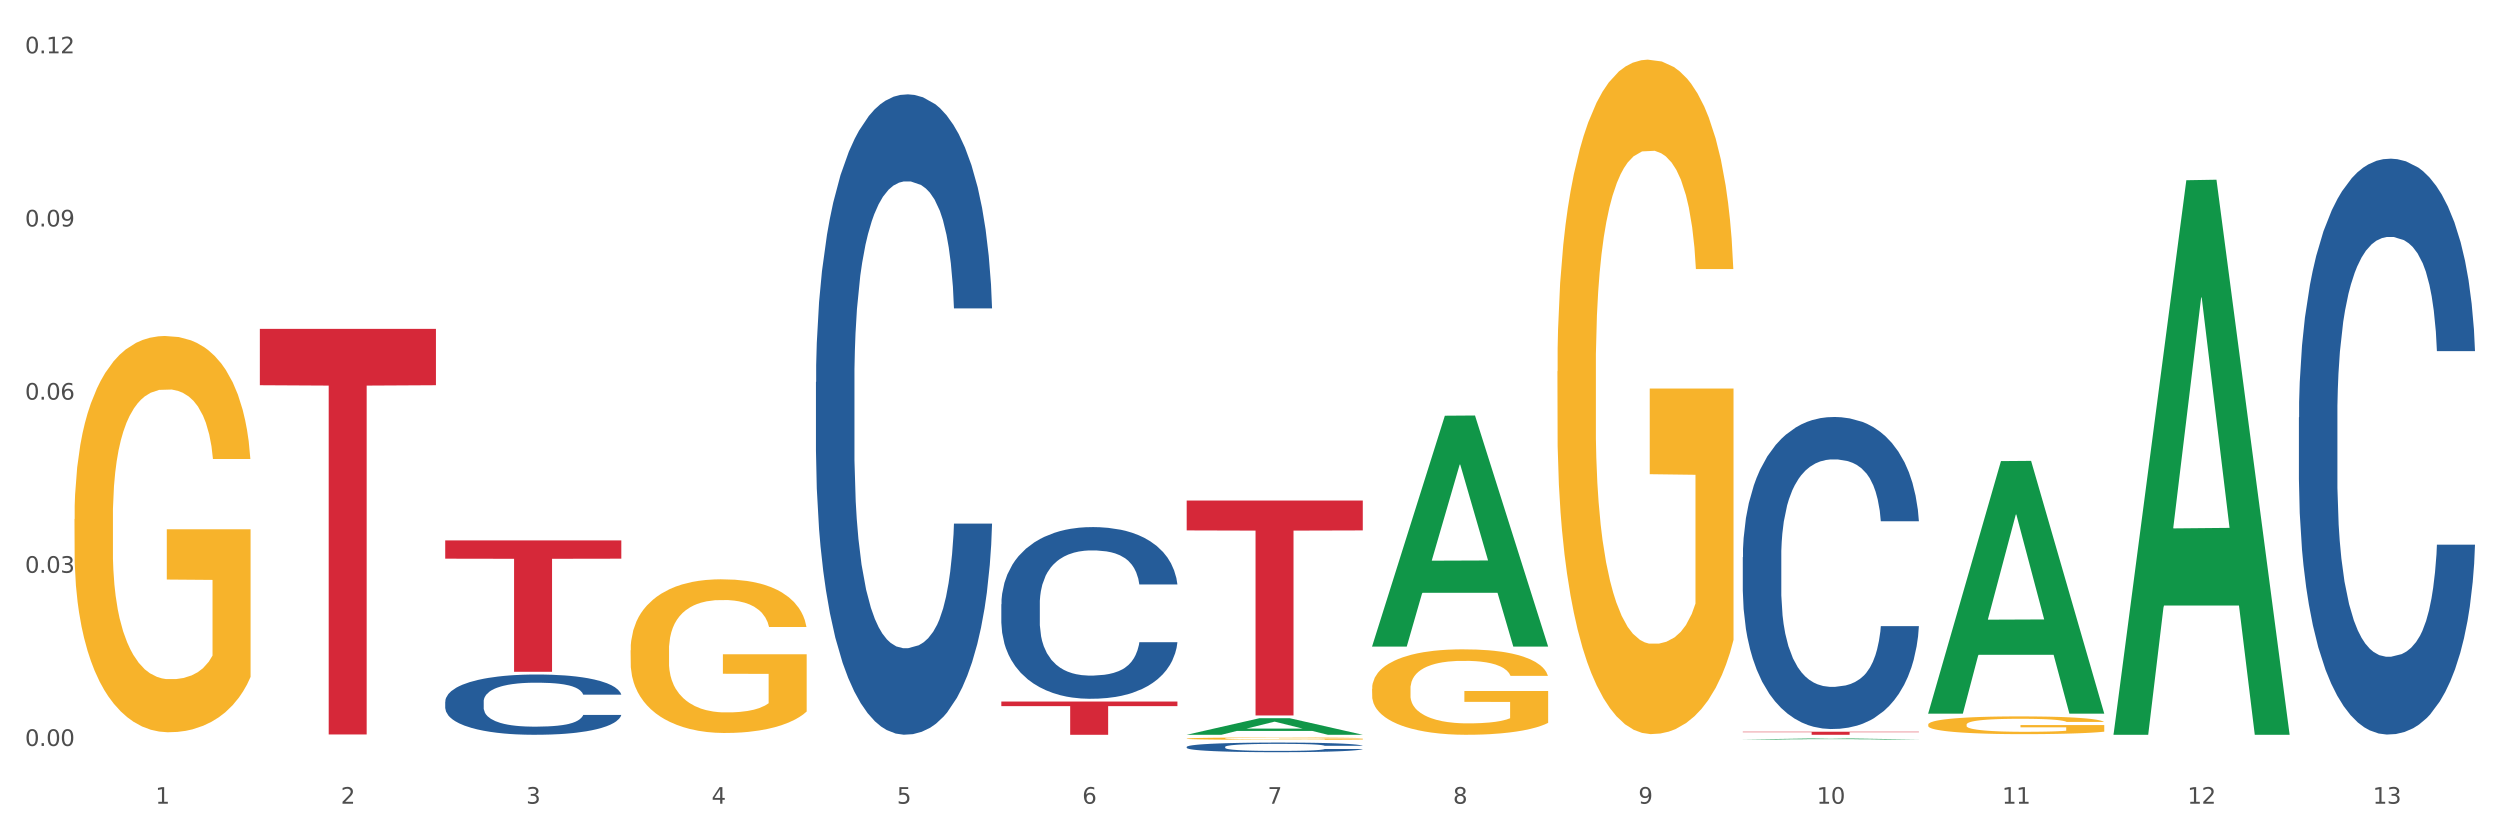<?xml version="1.0" encoding="utf-8" standalone="no"?>
<!DOCTYPE svg PUBLIC "-//W3C//DTD SVG 1.1//EN"
  "http://www.w3.org/Graphics/SVG/1.1/DTD/svg11.dtd">
<svg xmlns:xlink="http://www.w3.org/1999/xlink" width="1080pt" height="360pt" viewBox="0 0 1080 360" xmlns="http://www.w3.org/2000/svg" version="1.1">
 <rect x="0" y="0" width="1080" height="360" fill="#333333" stroke="none"/>
 <defs>
  <style type="text/css">*{stroke-linejoin: round; stroke-linecap: butt}</style>
 </defs>
 <g id="figure_1">
  <g id="patch_1">
   <path d="M 0 360 
L 1080 360 
L 1080 0 
L 0 0 
z
" style="fill: #ffffff; stroke: #ffffff; stroke-linejoin: miter"/>
  </g>
  <g id="axes_1">
   <g id="matplotlib.axis_1">
    <g id="xtick_1">
     <g id="text_1">
      <!-- 1 -->
      <g style="fill: #4d4d4d" transform="translate(67.159 347.204) scale(0.096 -0.096)">
       <defs>
        <path id="DejaVuSans-31" d="M 794 531 
L 1825 531 
L 1825 4091 
L 703 3866 
L 703 4441 
L 1819 4666 
L 2450 4666 
L 2450 531 
L 3481 531 
L 3481 0 
L 794 0 
L 794 531 
z
" transform="scale(0.016)"/>
       </defs>
       <use xlink:href="#DejaVuSans-31"/>
      </g>
     </g>
    </g>
    <g id="xtick_2">
     <g id="text_2">
      <!-- 2 -->
      <g style="fill: #4d4d4d" transform="translate(147.238 347.204) scale(0.096 -0.096)">
       <defs>
        <path id="DejaVuSans-32" d="M 1228 531 
L 3431 531 
L 3431 0 
L 469 0 
L 469 531 
Q 828 903 1448 1529 
Q 2069 2156 2228 2338 
Q 2531 2678 2651 2914 
Q 2772 3150 2772 3378 
Q 2772 3750 2511 3984 
Q 2250 4219 1831 4219 
Q 1534 4219 1204 4116 
Q 875 4013 500 3803 
L 500 4441 
Q 881 4594 1212 4672 
Q 1544 4750 1819 4750 
Q 2544 4750 2975 4387 
Q 3406 4025 3406 3419 
Q 3406 3131 3298 2873 
Q 3191 2616 2906 2266 
Q 2828 2175 2409 1742 
Q 1991 1309 1228 531 
z
" transform="scale(0.016)"/>
       </defs>
       <use xlink:href="#DejaVuSans-32"/>
      </g>
     </g>
    </g>
    <g id="xtick_3">
     <g id="text_3">
      <!-- 3 -->
      <g style="fill: #4d4d4d" transform="translate(227.317 347.204) scale(0.096 -0.096)">
       <defs>
        <path id="DejaVuSans-33" d="M 2597 2516 
Q 3050 2419 3304 2112 
Q 3559 1806 3559 1356 
Q 3559 666 3084 287 
Q 2609 -91 1734 -91 
Q 1441 -91 1130 -33 
Q 819 25 488 141 
L 488 750 
Q 750 597 1062 519 
Q 1375 441 1716 441 
Q 2309 441 2620 675 
Q 2931 909 2931 1356 
Q 2931 1769 2642 2001 
Q 2353 2234 1838 2234 
L 1294 2234 
L 1294 2753 
L 1863 2753 
Q 2328 2753 2575 2939 
Q 2822 3125 2822 3475 
Q 2822 3834 2567 4026 
Q 2313 4219 1838 4219 
Q 1578 4219 1281 4162 
Q 984 4106 628 3988 
L 628 4550 
Q 988 4650 1302 4700 
Q 1616 4750 1894 4750 
Q 2613 4750 3031 4423 
Q 3450 4097 3450 3541 
Q 3450 3153 3228 2886 
Q 3006 2619 2597 2516 
z
" transform="scale(0.016)"/>
       </defs>
       <use xlink:href="#DejaVuSans-33"/>
      </g>
     </g>
    </g>
    <g id="xtick_4">
     <g id="text_4">
      <!-- 4 -->
      <g style="fill: #4d4d4d" transform="translate(307.396 347.204) scale(0.096 -0.096)">
       <defs>
        <path id="DejaVuSans-34" d="M 2419 4116 
L 825 1625 
L 2419 1625 
L 2419 4116 
z
M 2253 4666 
L 3047 4666 
L 3047 1625 
L 3713 1625 
L 3713 1100 
L 3047 1100 
L 3047 0 
L 2419 0 
L 2419 1100 
L 313 1100 
L 313 1709 
L 2253 4666 
z
" transform="scale(0.016)"/>
       </defs>
       <use xlink:href="#DejaVuSans-34"/>
      </g>
     </g>
    </g>
    <g id="xtick_5">
     <g id="text_5">
      <!-- 5 -->
      <g style="fill: #4d4d4d" transform="translate(387.475 347.204) scale(0.096 -0.096)">
       <defs>
        <path id="DejaVuSans-35" d="M 691 4666 
L 3169 4666 
L 3169 4134 
L 1269 4134 
L 1269 2991 
Q 1406 3038 1543 3061 
Q 1681 3084 1819 3084 
Q 2600 3084 3056 2656 
Q 3513 2228 3513 1497 
Q 3513 744 3044 326 
Q 2575 -91 1722 -91 
Q 1428 -91 1123 -41 
Q 819 9 494 109 
L 494 744 
Q 775 591 1075 516 
Q 1375 441 1709 441 
Q 2250 441 2565 725 
Q 2881 1009 2881 1497 
Q 2881 1984 2565 2268 
Q 2250 2553 1709 2553 
Q 1456 2553 1204 2497 
Q 953 2441 691 2322 
L 691 4666 
z
" transform="scale(0.016)"/>
       </defs>
       <use xlink:href="#DejaVuSans-35"/>
      </g>
     </g>
    </g>
    <g id="xtick_6">
     <g id="text_6">
      <!-- 6 -->
      <g style="fill: #4d4d4d" transform="translate(467.554 347.204) scale(0.096 -0.096)">
       <defs>
        <path id="DejaVuSans-36" d="M 2113 2584 
Q 1688 2584 1439 2293 
Q 1191 2003 1191 1497 
Q 1191 994 1439 701 
Q 1688 409 2113 409 
Q 2538 409 2786 701 
Q 3034 994 3034 1497 
Q 3034 2003 2786 2293 
Q 2538 2584 2113 2584 
z
M 3366 4563 
L 3366 3988 
Q 3128 4100 2886 4159 
Q 2644 4219 2406 4219 
Q 1781 4219 1451 3797 
Q 1122 3375 1075 2522 
Q 1259 2794 1537 2939 
Q 1816 3084 2150 3084 
Q 2853 3084 3261 2657 
Q 3669 2231 3669 1497 
Q 3669 778 3244 343 
Q 2819 -91 2113 -91 
Q 1303 -91 875 529 
Q 447 1150 447 2328 
Q 447 3434 972 4092 
Q 1497 4750 2381 4750 
Q 2619 4750 2861 4703 
Q 3103 4656 3366 4563 
z
" transform="scale(0.016)"/>
       </defs>
       <use xlink:href="#DejaVuSans-36"/>
      </g>
     </g>
    </g>
    <g id="xtick_7">
     <g id="text_7">
      <!-- 7 -->
      <g style="fill: #4d4d4d" transform="translate(547.634 347.204) scale(0.096 -0.096)">
       <defs>
        <path id="DejaVuSans-37" d="M 525 4666 
L 3525 4666 
L 3525 4397 
L 1831 0 
L 1172 0 
L 2766 4134 
L 525 4134 
L 525 4666 
z
" transform="scale(0.016)"/>
       </defs>
       <use xlink:href="#DejaVuSans-37"/>
      </g>
     </g>
    </g>
    <g id="xtick_8">
     <g id="text_8">
      <!-- 8 -->
      <g style="fill: #4d4d4d" transform="translate(627.713 347.204) scale(0.096 -0.096)">
       <defs>
        <path id="DejaVuSans-38" d="M 2034 2216 
Q 1584 2216 1326 1975 
Q 1069 1734 1069 1313 
Q 1069 891 1326 650 
Q 1584 409 2034 409 
Q 2484 409 2743 651 
Q 3003 894 3003 1313 
Q 3003 1734 2745 1975 
Q 2488 2216 2034 2216 
z
M 1403 2484 
Q 997 2584 770 2862 
Q 544 3141 544 3541 
Q 544 4100 942 4425 
Q 1341 4750 2034 4750 
Q 2731 4750 3128 4425 
Q 3525 4100 3525 3541 
Q 3525 3141 3298 2862 
Q 3072 2584 2669 2484 
Q 3125 2378 3379 2068 
Q 3634 1759 3634 1313 
Q 3634 634 3220 271 
Q 2806 -91 2034 -91 
Q 1263 -91 848 271 
Q 434 634 434 1313 
Q 434 1759 690 2068 
Q 947 2378 1403 2484 
z
M 1172 3481 
Q 1172 3119 1398 2916 
Q 1625 2713 2034 2713 
Q 2441 2713 2670 2916 
Q 2900 3119 2900 3481 
Q 2900 3844 2670 4047 
Q 2441 4250 2034 4250 
Q 1625 4250 1398 4047 
Q 1172 3844 1172 3481 
z
" transform="scale(0.016)"/>
       </defs>
       <use xlink:href="#DejaVuSans-38"/>
      </g>
     </g>
    </g>
    <g id="xtick_9">
     <g id="text_9">
      <!-- 9 -->
      <g style="fill: #4d4d4d" transform="translate(707.792 347.204) scale(0.096 -0.096)">
       <defs>
        <path id="DejaVuSans-39" d="M 703 97 
L 703 672 
Q 941 559 1184 500 
Q 1428 441 1663 441 
Q 2288 441 2617 861 
Q 2947 1281 2994 2138 
Q 2813 1869 2534 1725 
Q 2256 1581 1919 1581 
Q 1219 1581 811 2004 
Q 403 2428 403 3163 
Q 403 3881 828 4315 
Q 1253 4750 1959 4750 
Q 2769 4750 3195 4129 
Q 3622 3509 3622 2328 
Q 3622 1225 3098 567 
Q 2575 -91 1691 -91 
Q 1453 -91 1209 -44 
Q 966 3 703 97 
z
M 1959 2075 
Q 2384 2075 2632 2365 
Q 2881 2656 2881 3163 
Q 2881 3666 2632 3958 
Q 2384 4250 1959 4250 
Q 1534 4250 1286 3958 
Q 1038 3666 1038 3163 
Q 1038 2656 1286 2365 
Q 1534 2075 1959 2075 
z
" transform="scale(0.016)"/>
       </defs>
       <use xlink:href="#DejaVuSans-39"/>
      </g>
     </g>
    </g>
    <g id="xtick_10">
     <g id="text_10">
      <!-- 10 -->
      <g style="fill: #4d4d4d" transform="translate(784.817 347.204) scale(0.096 -0.096)">
       <defs>
        <path id="DejaVuSans-30" d="M 2034 4250 
Q 1547 4250 1301 3770 
Q 1056 3291 1056 2328 
Q 1056 1369 1301 889 
Q 1547 409 2034 409 
Q 2525 409 2770 889 
Q 3016 1369 3016 2328 
Q 3016 3291 2770 3770 
Q 2525 4250 2034 4250 
z
M 2034 4750 
Q 2819 4750 3233 4129 
Q 3647 3509 3647 2328 
Q 3647 1150 3233 529 
Q 2819 -91 2034 -91 
Q 1250 -91 836 529 
Q 422 1150 422 2328 
Q 422 3509 836 4129 
Q 1250 4750 2034 4750 
z
" transform="scale(0.016)"/>
       </defs>
       <use xlink:href="#DejaVuSans-31"/>
       <use xlink:href="#DejaVuSans-30" transform="translate(63.623 0)"/>
      </g>
     </g>
    </g>
    <g id="xtick_11">
     <g id="text_11">
      <!-- 11 -->
      <g style="fill: #4d4d4d" transform="translate(864.896 347.204) scale(0.096 -0.096)">
       <use xlink:href="#DejaVuSans-31"/>
       <use xlink:href="#DejaVuSans-31" transform="translate(63.623 0)"/>
      </g>
     </g>
    </g>
    <g id="xtick_12">
     <g id="text_12">
      <!-- 12 -->
      <g style="fill: #4d4d4d" transform="translate(944.975 347.204) scale(0.096 -0.096)">
       <use xlink:href="#DejaVuSans-31"/>
       <use xlink:href="#DejaVuSans-32" transform="translate(63.623 0)"/>
      </g>
     </g>
    </g>
    <g id="xtick_13">
     <g id="text_13">
      <!-- 13 -->
      <g style="fill: #4d4d4d" transform="translate(1025.054 347.204) scale(0.096 -0.096)">
       <use xlink:href="#DejaVuSans-31"/>
       <use xlink:href="#DejaVuSans-33" transform="translate(63.623 0)"/>
      </g>
     </g>
    </g>
    <g id="xtick_14"/>
    <g id="xtick_15"/>
    <g id="xtick_16"/>
    <g id="xtick_17"/>
    <g id="xtick_18"/>
    <g id="xtick_19"/>
    <g id="xtick_20"/>
    <g id="xtick_21"/>
    <g id="xtick_22"/>
    <g id="xtick_23"/>
    <g id="xtick_24"/>
    <g id="xtick_25"/>
   </g>
   <g id="matplotlib.axis_2">
    <g id="ytick_1">
     <g id="text_14">
      <!-- 0.00 -->
      <g style="fill: #4d4d4d" transform="translate(10.8 322.248) scale(0.096 -0.096)">
       <defs>
        <path id="DejaVuSans-2e" d="M 684 794 
L 1344 794 
L 1344 0 
L 684 0 
L 684 794 
z
" transform="scale(0.016)"/>
       </defs>
       <use xlink:href="#DejaVuSans-30"/>
       <use xlink:href="#DejaVuSans-2e" transform="translate(63.623 0)"/>
       <use xlink:href="#DejaVuSans-30" transform="translate(95.41 0)"/>
       <use xlink:href="#DejaVuSans-30" transform="translate(159.033 0)"/>
      </g>
     </g>
    </g>
    <g id="ytick_2">
     <g id="text_15">
      <!-- 0.03 -->
      <g style="fill: #4d4d4d" transform="translate(10.8 247.447) scale(0.096 -0.096)">
       <use xlink:href="#DejaVuSans-30"/>
       <use xlink:href="#DejaVuSans-2e" transform="translate(63.623 0)"/>
       <use xlink:href="#DejaVuSans-30" transform="translate(95.41 0)"/>
       <use xlink:href="#DejaVuSans-33" transform="translate(159.033 0)"/>
      </g>
     </g>
    </g>
    <g id="ytick_3">
     <g id="text_16">
      <!-- 0.06 -->
      <g style="fill: #4d4d4d" transform="translate(10.8 172.646) scale(0.096 -0.096)">
       <use xlink:href="#DejaVuSans-30"/>
       <use xlink:href="#DejaVuSans-2e" transform="translate(63.623 0)"/>
       <use xlink:href="#DejaVuSans-30" transform="translate(95.41 0)"/>
       <use xlink:href="#DejaVuSans-36" transform="translate(159.033 0)"/>
      </g>
     </g>
    </g>
    <g id="ytick_4">
     <g id="text_17">
      <!-- 0.09 -->
      <g style="fill: #4d4d4d" transform="translate(10.8 97.845) scale(0.096 -0.096)">
       <use xlink:href="#DejaVuSans-30"/>
       <use xlink:href="#DejaVuSans-2e" transform="translate(63.623 0)"/>
       <use xlink:href="#DejaVuSans-30" transform="translate(95.41 0)"/>
       <use xlink:href="#DejaVuSans-39" transform="translate(159.033 0)"/>
      </g>
     </g>
    </g>
    <g id="ytick_5">
     <g id="text_18">
      <!-- 0.12 -->
      <g style="fill: #4d4d4d" transform="translate(10.8 23.044) scale(0.096 -0.096)">
       <use xlink:href="#DejaVuSans-30"/>
       <use xlink:href="#DejaVuSans-2e" transform="translate(63.623 0)"/>
       <use xlink:href="#DejaVuSans-31" transform="translate(95.41 0)"/>
       <use xlink:href="#DejaVuSans-32" transform="translate(159.033 0)"/>
      </g>
     </g>
    </g>
    <g id="ytick_6"/>
    <g id="ytick_7"/>
    <g id="ytick_8"/>
    <g id="ytick_9"/>
   </g>
   <g id="PolyCollection_1">
    <path d="M 512.65 317.415 
L 512.728 317.409 
L 544.1 310.264 
L 557.119 310.257 
L 588.725 317.429 
L 573.667 317.429 
L 566.844 315.759 
L 534.453 315.759 
L 534.218 315.786 
L 527.63 317.429 
L 512.65 317.429 
L 512.65 317.415 
L 538.531 314.762 
L 562.765 314.756 
L 550.766 311.786 
L 550.609 311.772 
L 550.452 311.793 
L 538.453 314.756 
L 538.531 314.762 
L 512.65 317.415 
z
" clip-path="url(#p2e0978ceaf)" style="fill: #109648"/>
    <path d="M 432.571 303.049 
L 508.646 303.049 
L 508.646 305.048 
L 478.721 305.061 
L 478.721 317.429 
L 462.316 317.429 
L 462.316 305.061 
L 432.571 305.048 
L 432.571 303.063 
L 432.571 303.049 
z
" clip-path="url(#p2e0978ceaf)" style="fill: #d62839"/>
    <path d="M 192.333 233.463 
L 268.408 233.463 
L 268.408 241.349 
L 238.483 241.403 
L 238.483 290.213 
L 222.078 290.213 
L 222.078 241.403 
L 192.333 241.349 
L 192.333 233.516 
L 192.333 233.463 
z
" clip-path="url(#p2e0978ceaf)" style="fill: #d62839"/>
    <path d="M 112.254 142.063 
L 188.329 142.063 
L 188.329 166.413 
L 158.404 166.578 
L 158.404 317.285 
L 141.999 317.285 
L 141.999 166.578 
L 112.254 166.413 
L 112.254 142.228 
L 112.254 142.063 
z
" clip-path="url(#p2e0978ceaf)" style="fill: #d62839"/>
    <path d="M 192.333 303.087 
L 192.423 303.063 
L 192.423 302.397 
L 192.693 301.493 
L 193.682 299.828 
L 194.941 298.568 
L 197.099 297.093 
L 198.268 296.475 
L 199.797 295.785 
L 202.944 294.667 
L 206.541 293.715 
L 209.059 293.192 
L 210.947 292.859 
L 215.174 292.265 
L 217.602 292.003 
L 220.12 291.789 
L 222.278 291.646 
L 225.875 291.48 
L 228.752 291.408 
L 232.079 291.385 
L 234.867 291.408 
L 238.554 291.503 
L 243.949 291.789 
L 246.018 291.955 
L 248.805 292.241 
L 251.683 292.621 
L 254.021 293.002 
L 256.718 293.549 
L 259.506 294.263 
L 262.204 295.166 
L 264.092 295.999 
L 265.621 296.879 
L 266.97 297.949 
L 267.959 299.115 
L 268.408 300.09 
L 251.953 300.09 
L 251.503 299.21 
L 250.604 298.258 
L 249.704 297.616 
L 248.715 297.093 
L 247.187 296.498 
L 245.838 296.118 
L 243.59 295.666 
L 241.521 295.38 
L 239.813 295.214 
L 237.745 295.071 
L 233.338 294.929 
L 230.191 294.929 
L 228.213 294.976 
L 225.785 295.095 
L 223.717 295.261 
L 221.289 295.547 
L 219.4 295.856 
L 217.512 296.26 
L 216.433 296.546 
L 214.814 297.069 
L 213.735 297.497 
L 212.296 298.235 
L 211.487 298.758 
L 210.048 300.114 
L 209.419 301.113 
L 209.149 301.802 
L 208.969 302.563 
L 208.969 306.274 
L 209.509 307.939 
L 209.958 308.652 
L 210.678 309.461 
L 212.027 310.508 
L 214.005 311.53 
L 216.073 312.268 
L 217.782 312.72 
L 219.4 313.053 
L 221.019 313.314 
L 222.997 313.552 
L 224.616 313.695 
L 227.044 313.837 
L 229.921 313.909 
L 232.169 313.909 
L 236.755 313.79 
L 238.824 313.671 
L 240.802 313.504 
L 242.96 313.243 
L 244.669 312.957 
L 245.658 312.743 
L 247.276 312.291 
L 248.535 311.816 
L 249.615 311.269 
L 250.334 310.793 
L 251.143 310.079 
L 251.773 309.271 
L 251.953 308.843 
L 268.408 308.843 
L 268.049 309.699 
L 267.419 310.531 
L 266.16 311.649 
L 265.171 312.291 
L 263.643 313.076 
L 262.024 313.742 
L 259.776 314.48 
L 257.708 315.027 
L 255.549 315.502 
L 253.211 315.93 
L 248.985 316.525 
L 247.456 316.692 
L 244.219 316.977 
L 241.701 317.144 
L 238.014 317.31 
L 234.238 317.405 
L 230.281 317.429 
L 226.774 317.381 
L 222.907 317.239 
L 220.479 317.096 
L 217.782 316.882 
L 214.634 316.549 
L 211.667 316.145 
L 208.879 315.669 
L 206.271 315.122 
L 203.843 314.503 
L 200.696 313.481 
L 198.358 312.482 
L 196.65 311.554 
L 195.481 310.769 
L 194.312 309.77 
L 193.682 309.08 
L 192.693 307.416 
L 192.333 305.87 
L 192.333 303.087 
z
" clip-path="url(#p2e0978ceaf)" style="fill: #255c99"/>
    <path d="M 352.492 165.059 
L 352.582 164.806 
L 352.582 157.732 
L 352.851 148.131 
L 353.84 130.446 
L 355.099 117.056 
L 357.258 101.392 
L 358.427 94.823 
L 359.955 87.496 
L 363.103 75.622 
L 366.699 65.516 
L 369.217 59.958 
L 371.106 56.42 
L 375.332 50.104 
L 377.76 47.325 
L 380.278 45.051 
L 382.436 43.535 
L 386.033 41.767 
L 388.911 41.009 
L 392.238 40.756 
L 395.025 41.009 
L 398.712 42.02 
L 404.108 45.051 
L 406.176 46.82 
L 408.963 49.852 
L 411.841 53.894 
L 414.179 57.936 
L 416.877 63.747 
L 419.664 71.327 
L 422.362 80.927 
L 424.25 89.77 
L 425.779 99.118 
L 427.128 110.487 
L 428.117 122.867 
L 428.567 133.225 
L 412.111 133.225 
L 411.661 123.877 
L 410.762 113.771 
L 409.863 106.95 
L 408.874 101.392 
L 407.345 95.075 
L 405.996 91.033 
L 403.748 86.233 
L 401.68 83.201 
L 399.971 81.433 
L 397.903 79.917 
L 393.497 78.401 
L 390.349 78.401 
L 388.371 78.906 
L 385.943 80.169 
L 383.875 81.938 
L 381.447 84.97 
L 379.559 88.254 
L 377.67 92.549 
L 376.591 95.581 
L 374.972 101.139 
L 373.893 105.687 
L 372.455 113.519 
L 371.645 119.077 
L 370.207 133.478 
L 369.577 144.089 
L 369.307 151.416 
L 369.127 159.501 
L 369.127 198.914 
L 369.667 216.599 
L 370.117 224.178 
L 370.836 232.768 
L 372.185 243.885 
L 374.163 254.749 
L 376.231 262.581 
L 377.94 267.381 
L 379.559 270.918 
L 381.177 273.697 
L 383.155 276.224 
L 384.774 277.739 
L 387.202 279.255 
L 390.08 280.013 
L 392.328 280.013 
L 396.914 278.75 
L 398.982 277.487 
L 400.96 275.718 
L 403.118 272.939 
L 404.827 269.907 
L 405.816 267.634 
L 407.435 262.833 
L 408.694 257.78 
L 409.773 251.969 
L 410.492 246.917 
L 411.302 239.337 
L 411.931 230.747 
L 412.111 226.199 
L 428.567 226.199 
L 428.207 235.295 
L 427.578 244.137 
L 426.319 256.012 
L 425.33 262.833 
L 423.801 271.171 
L 422.182 278.245 
L 419.934 286.077 
L 417.866 291.888 
L 415.708 296.941 
L 413.37 301.488 
L 409.143 307.805 
L 407.615 309.573 
L 404.377 312.605 
L 401.86 314.373 
L 398.173 316.142 
L 394.396 317.152 
L 390.439 317.405 
L 386.932 316.9 
L 383.066 315.384 
L 380.638 313.868 
L 377.94 311.594 
L 374.793 308.057 
L 371.825 303.762 
L 369.038 298.709 
L 366.43 292.898 
L 364.002 286.329 
L 360.854 275.466 
L 358.516 264.854 
L 356.808 255.001 
L 355.639 246.664 
L 354.47 236.053 
L 353.84 228.726 
L 352.851 211.041 
L 352.492 194.619 
L 352.492 165.059 
z
" clip-path="url(#p2e0978ceaf)" style="fill: #255c99"/>
    <path d="M 432.571 261.028 
L 432.661 260.96 
L 432.661 259.063 
L 432.93 256.489 
L 433.92 251.747 
L 435.179 248.156 
L 437.337 243.956 
L 438.506 242.195 
L 440.034 240.23 
L 443.182 237.046 
L 446.779 234.336 
L 449.297 232.846 
L 451.185 231.898 
L 455.411 230.204 
L 457.839 229.459 
L 460.357 228.849 
L 462.515 228.443 
L 466.112 227.968 
L 468.99 227.765 
L 472.317 227.697 
L 475.105 227.765 
L 478.791 228.036 
L 484.187 228.849 
L 486.255 229.323 
L 489.043 230.136 
L 491.92 231.22 
L 494.258 232.304 
L 496.956 233.862 
L 499.744 235.895 
L 502.441 238.469 
L 504.33 240.84 
L 505.858 243.347 
L 507.207 246.395 
L 508.196 249.715 
L 508.646 252.492 
L 492.19 252.492 
L 491.74 249.986 
L 490.841 247.276 
L 489.942 245.447 
L 488.953 243.956 
L 487.424 242.263 
L 486.075 241.179 
L 483.827 239.892 
L 481.759 239.079 
L 480.05 238.604 
L 477.982 238.198 
L 473.576 237.791 
L 470.429 237.791 
L 468.45 237.927 
L 466.022 238.266 
L 463.954 238.74 
L 461.526 239.553 
L 459.638 240.433 
L 457.749 241.585 
L 456.67 242.398 
L 455.052 243.888 
L 453.973 245.108 
L 452.534 247.208 
L 451.724 248.698 
L 450.286 252.56 
L 449.656 255.405 
L 449.386 257.37 
L 449.207 259.538 
L 449.207 270.106 
L 449.746 274.848 
L 450.196 276.88 
L 450.915 279.184 
L 452.264 282.164 
L 454.242 285.077 
L 456.311 287.177 
L 458.019 288.465 
L 459.638 289.413 
L 461.256 290.158 
L 463.235 290.836 
L 464.853 291.242 
L 467.281 291.649 
L 470.159 291.852 
L 472.407 291.852 
L 476.993 291.513 
L 479.061 291.174 
L 481.039 290.7 
L 483.198 289.955 
L 484.906 289.142 
L 485.895 288.532 
L 487.514 287.245 
L 488.773 285.89 
L 489.852 284.332 
L 490.571 282.977 
L 491.381 280.945 
L 492.01 278.642 
L 492.19 277.422 
L 508.646 277.422 
L 508.286 279.861 
L 507.657 282.232 
L 506.398 285.416 
L 505.409 287.245 
L 503.88 289.481 
L 502.261 291.378 
L 500.013 293.478 
L 497.945 295.036 
L 495.787 296.391 
L 493.449 297.61 
L 489.222 299.304 
L 487.694 299.778 
L 484.457 300.591 
L 481.939 301.065 
L 478.252 301.539 
L 474.475 301.81 
L 470.518 301.878 
L 467.011 301.743 
L 463.145 301.336 
L 460.717 300.93 
L 458.019 300.32 
L 454.872 299.372 
L 451.904 298.22 
L 449.117 296.865 
L 446.509 295.307 
L 444.081 293.545 
L 440.934 290.632 
L 438.596 287.787 
L 436.887 285.145 
L 435.718 282.91 
L 434.549 280.064 
L 433.92 278.1 
L 432.93 273.358 
L 432.571 268.954 
L 432.571 261.028 
z
" clip-path="url(#p2e0978ceaf)" style="fill: #255c99"/>
    <path d="M 512.65 216.234 
L 588.725 216.234 
L 588.725 229.138 
L 558.8 229.225 
L 558.8 309.086 
L 542.395 309.086 
L 542.395 229.225 
L 512.65 229.138 
L 512.65 216.322 
L 512.65 216.234 
z
" clip-path="url(#p2e0978ceaf)" style="fill: #d62839"/>
    <path d="M 32.175 224.252 
L 32.265 224.096 
L 32.265 218.467 
L 32.444 213.62 
L 33.343 201.894 
L 34.69 192.2 
L 35.678 187.04 
L 36.666 182.819 
L 37.833 178.597 
L 39.271 174.219 
L 41.875 167.809 
L 43.492 164.526 
L 45.468 161.086 
L 49.061 156.083 
L 51.665 153.268 
L 54.36 150.923 
L 58.761 148.109 
L 61.635 146.858 
L 64.689 145.92 
L 68.371 145.294 
L 71.156 145.138 
L 77.263 145.607 
L 82.473 147.014 
L 84.988 148.109 
L 88.221 149.985 
L 89.927 151.236 
L 92.712 153.737 
L 95.586 157.021 
L 97.562 159.835 
L 100.526 165.151 
L 102.771 170.467 
L 104.837 177.034 
L 105.915 181.568 
L 106.723 185.79 
L 107.442 190.636 
L 108.16 198.298 
L 91.993 198.298 
L 91.365 192.825 
L 90.377 187.666 
L 88.939 182.662 
L 87.682 179.535 
L 85.526 175.627 
L 83.55 173.125 
L 81.485 171.249 
L 78.97 169.685 
L 76.994 168.903 
L 74.209 168.278 
L 68.731 168.434 
L 65.048 169.685 
L 62.533 171.249 
L 60.917 172.656 
L 59.479 174.219 
L 57.863 176.408 
L 55.977 179.692 
L 54.629 182.662 
L 53.282 186.415 
L 52.204 190.167 
L 51.216 194.545 
L 50.408 199.236 
L 49.779 204.083 
L 49.24 210.024 
L 48.791 219.874 
L 48.791 241.295 
L 48.971 246.142 
L 49.42 252.552 
L 49.959 257.399 
L 50.857 263.184 
L 51.665 267.093 
L 53.192 272.722 
L 54.899 277.412 
L 56.246 280.383 
L 57.593 282.885 
L 59.929 286.324 
L 62.533 289.139 
L 64.779 290.859 
L 67.832 292.422 
L 69.898 293.047 
L 71.695 293.36 
L 76.096 293.36 
L 79.239 292.891 
L 82.742 291.797 
L 85.437 290.389 
L 87.682 288.67 
L 90.197 285.855 
L 91.814 283.197 
L 91.814 250.52 
L 72.054 250.363 
L 72.054 228.63 
L 108.25 228.63 
L 108.25 292.422 
L 106.723 295.705 
L 105.017 298.676 
L 103.22 301.334 
L 100.526 304.618 
L 97.292 307.745 
L 94.418 309.934 
L 91.365 311.81 
L 87.772 313.53 
L 83.101 315.093 
L 80.227 315.719 
L 76.635 316.188 
L 72.413 316.344 
L 68.731 316.031 
L 65.138 315.25 
L 61.366 313.842 
L 57.683 311.81 
L 54.899 309.777 
L 52.114 307.276 
L 49.15 303.992 
L 46.815 300.865 
L 45.019 298.051 
L 43.043 294.455 
L 40.887 289.764 
L 39.271 285.543 
L 37.833 281.165 
L 36.307 275.536 
L 35.229 270.689 
L 34.151 264.591 
L 33.522 260.057 
L 32.804 253.021 
L 32.265 243.171 
L 32.175 224.252 
z
" clip-path="url(#p2e0978ceaf)" style="fill: #f7b32b"/>
    <path d="M 993.125 180.326 
L 993.215 180.099 
L 993.215 173.737 
L 993.485 165.103 
L 994.474 149.199 
L 995.733 137.157 
L 997.891 123.071 
L 999.06 117.163 
L 1000.588 110.574 
L 1003.736 99.896 
L 1007.333 90.808 
L 1009.851 85.809 
L 1011.739 82.629 
L 1015.965 76.948 
L 1018.393 74.449 
L 1020.911 72.404 
L 1023.069 71.041 
L 1026.666 69.451 
L 1029.544 68.769 
L 1032.871 68.542 
L 1035.659 68.769 
L 1039.345 69.678 
L 1044.741 72.404 
L 1046.809 73.995 
L 1049.597 76.721 
L 1052.474 80.356 
L 1054.812 83.992 
L 1057.51 89.217 
L 1060.298 96.033 
L 1062.995 104.667 
L 1064.884 112.619 
L 1066.412 121.026 
L 1067.761 131.25 
L 1068.75 142.383 
L 1069.2 151.698 
L 1052.744 151.698 
L 1052.294 143.292 
L 1051.395 134.204 
L 1050.496 128.069 
L 1049.507 123.071 
L 1047.978 117.391 
L 1046.629 113.755 
L 1044.381 109.438 
L 1042.313 106.712 
L 1040.604 105.122 
L 1038.536 103.758 
L 1034.13 102.395 
L 1030.983 102.395 
L 1029.004 102.85 
L 1026.576 103.986 
L 1024.508 105.576 
L 1022.08 108.302 
L 1020.192 111.256 
L 1018.303 115.119 
L 1017.224 117.845 
L 1015.606 122.843 
L 1014.527 126.933 
L 1013.088 133.976 
L 1012.278 138.975 
L 1010.84 151.925 
L 1010.21 161.468 
L 1009.94 168.057 
L 1009.761 175.327 
L 1009.761 210.771 
L 1010.3 226.675 
L 1010.75 233.491 
L 1011.469 241.216 
L 1012.818 251.213 
L 1014.796 260.983 
L 1016.865 268.026 
L 1018.573 272.343 
L 1020.192 275.524 
L 1021.81 278.023 
L 1023.789 280.295 
L 1025.407 281.658 
L 1027.835 283.022 
L 1030.713 283.703 
L 1032.961 283.703 
L 1037.547 282.567 
L 1039.615 281.431 
L 1041.594 279.841 
L 1043.752 277.342 
L 1045.46 274.615 
L 1046.449 272.57 
L 1048.068 268.253 
L 1049.327 263.709 
L 1050.406 258.484 
L 1051.125 253.94 
L 1051.935 247.124 
L 1052.564 239.399 
L 1052.744 235.309 
L 1069.2 235.309 
L 1068.84 243.488 
L 1068.211 251.44 
L 1066.952 262.119 
L 1065.963 268.253 
L 1064.434 275.751 
L 1062.815 282.113 
L 1060.567 289.156 
L 1058.499 294.382 
L 1056.341 298.926 
L 1054.003 303.015 
L 1049.777 308.696 
L 1048.248 310.286 
L 1045.011 313.012 
L 1042.493 314.603 
L 1038.806 316.193 
L 1035.029 317.102 
L 1031.072 317.329 
L 1027.565 316.875 
L 1023.699 315.512 
L 1021.271 314.148 
L 1018.573 312.104 
L 1015.426 308.923 
L 1012.458 305.06 
L 1009.671 300.516 
L 1007.063 295.291 
L 1004.635 289.383 
L 1001.488 279.614 
L 999.15 270.071 
L 997.441 261.21 
L 996.272 253.712 
L 995.103 244.17 
L 994.474 237.581 
L 993.485 221.677 
L 993.125 206.909 
L 993.125 180.326 
z
" clip-path="url(#p2e0978ceaf)" style="fill: #255c99"/>
    <path d="M 832.967 313.029 
L 833.056 313.022 
L 833.056 312.77 
L 833.236 312.553 
L 834.134 312.027 
L 835.481 311.593 
L 836.469 311.361 
L 837.457 311.172 
L 838.625 310.983 
L 840.062 310.787 
L 842.667 310.5 
L 844.283 310.352 
L 846.259 310.198 
L 849.852 309.974 
L 852.457 309.848 
L 855.151 309.743 
L 859.552 309.617 
L 862.427 309.561 
L 865.48 309.519 
L 869.163 309.49 
L 871.947 309.483 
L 878.055 309.504 
L 883.264 309.568 
L 885.779 309.617 
L 889.012 309.701 
L 890.719 309.757 
L 893.503 309.869 
L 896.377 310.016 
L 898.353 310.142 
L 901.317 310.38 
L 903.563 310.619 
L 905.629 310.913 
L 906.706 311.116 
L 907.515 311.305 
L 908.233 311.523 
L 908.952 311.866 
L 892.785 311.866 
L 892.156 311.621 
L 891.168 311.389 
L 889.731 311.165 
L 888.474 311.025 
L 886.318 310.85 
L 884.342 310.738 
L 882.276 310.654 
L 879.761 310.584 
L 877.785 310.549 
L 875.001 310.521 
L 869.522 310.528 
L 865.84 310.584 
L 863.325 310.654 
L 861.708 310.717 
L 860.271 310.787 
L 858.654 310.885 
L 856.768 311.032 
L 855.421 311.165 
L 854.074 311.333 
L 852.996 311.502 
L 852.008 311.698 
L 851.199 311.908 
L 850.571 312.125 
L 850.032 312.391 
L 849.583 312.833 
L 849.583 313.793 
L 849.762 314.01 
L 850.211 314.297 
L 850.75 314.515 
L 851.648 314.774 
L 852.457 314.949 
L 853.984 315.201 
L 855.69 315.412 
L 857.038 315.545 
L 858.385 315.657 
L 860.72 315.811 
L 863.325 315.937 
L 865.57 316.014 
L 868.624 316.084 
L 870.69 316.112 
L 872.486 316.126 
L 876.887 316.126 
L 880.031 316.105 
L 883.534 316.056 
L 886.228 315.993 
L 888.474 315.916 
L 890.988 315.79 
L 892.605 315.671 
L 892.605 314.206 
L 872.845 314.199 
L 872.845 313.225 
L 909.042 313.225 
L 909.042 316.084 
L 907.515 316.231 
L 905.808 316.365 
L 904.012 316.484 
L 901.317 316.631 
L 898.084 316.771 
L 895.21 316.869 
L 892.156 316.953 
L 888.563 317.03 
L 883.893 317.1 
L 881.019 317.128 
L 877.426 317.149 
L 873.205 317.156 
L 869.522 317.142 
L 865.929 317.107 
L 862.157 317.044 
L 858.475 316.953 
L 855.69 316.862 
L 852.906 316.75 
L 849.942 316.603 
L 847.607 316.463 
L 845.81 316.336 
L 843.834 316.175 
L 841.679 315.965 
L 840.062 315.776 
L 838.625 315.58 
L 837.098 315.327 
L 836.02 315.11 
L 834.942 314.837 
L 834.314 314.634 
L 833.595 314.318 
L 833.056 313.877 
L 832.967 313.029 
z
" clip-path="url(#p2e0978ceaf)" style="fill: #f7b32b"/>
    <path d="M 672.808 160.409 
L 672.898 160.143 
L 672.898 150.563 
L 673.078 142.314 
L 673.976 122.356 
L 675.323 105.857 
L 676.311 97.076 
L 677.299 89.891 
L 678.467 82.706 
L 679.904 75.255 
L 682.508 64.345 
L 684.125 58.757 
L 686.101 52.902 
L 689.694 44.387 
L 692.299 39.597 
L 694.993 35.605 
L 699.394 30.816 
L 702.268 28.687 
L 705.322 27.09 
L 709.005 26.026 
L 711.789 25.759 
L 717.896 26.558 
L 723.106 28.953 
L 725.621 30.816 
L 728.854 34.009 
L 730.561 36.138 
L 733.345 40.395 
L 736.219 45.984 
L 738.195 50.773 
L 741.159 59.821 
L 743.405 68.869 
L 745.47 80.045 
L 746.548 87.762 
L 747.357 94.947 
L 748.075 103.196 
L 748.794 116.236 
L 732.626 116.236 
L 731.998 106.922 
L 731.01 98.14 
L 729.573 89.625 
L 728.315 84.303 
L 726.16 77.65 
L 724.184 73.392 
L 722.118 70.199 
L 719.603 67.538 
L 717.627 66.208 
L 714.843 65.143 
L 709.364 65.409 
L 705.681 67.538 
L 703.166 70.199 
L 701.55 72.594 
L 700.113 75.255 
L 698.496 78.981 
L 696.61 84.569 
L 695.263 89.625 
L 693.915 96.011 
L 692.837 102.398 
L 691.849 109.849 
L 691.041 117.832 
L 690.412 126.081 
L 689.873 136.193 
L 689.424 152.958 
L 689.424 189.415 
L 689.604 197.664 
L 690.053 208.574 
L 690.592 216.824 
L 691.49 226.669 
L 692.299 233.322 
L 693.825 242.902 
L 695.532 250.885 
L 696.879 255.941 
L 698.226 260.199 
L 700.562 266.053 
L 703.166 270.843 
L 705.412 273.77 
L 708.466 276.431 
L 710.531 277.496 
L 712.328 278.028 
L 716.729 278.028 
L 719.872 277.23 
L 723.375 275.367 
L 726.07 272.972 
L 728.315 270.045 
L 730.83 265.255 
L 732.447 260.731 
L 732.447 205.115 
L 712.687 204.849 
L 712.687 167.86 
L 748.883 167.86 
L 748.883 276.431 
L 747.357 282.019 
L 745.65 287.075 
L 743.854 291.599 
L 741.159 297.188 
L 737.926 302.51 
L 735.052 306.235 
L 731.998 309.428 
L 728.405 312.356 
L 723.735 315.017 
L 720.86 316.081 
L 717.268 316.879 
L 713.046 317.145 
L 709.364 316.613 
L 705.771 315.283 
L 701.999 312.888 
L 698.316 309.428 
L 695.532 305.969 
L 692.748 301.711 
L 689.784 296.123 
L 687.448 290.801 
L 685.652 286.011 
L 683.676 279.891 
L 681.52 271.907 
L 679.904 264.723 
L 678.467 257.272 
L 676.94 247.692 
L 675.862 239.443 
L 674.784 229.064 
L 674.155 221.347 
L 673.437 209.373 
L 672.898 192.608 
L 672.808 160.409 
z
" clip-path="url(#p2e0978ceaf)" style="fill: #f7b32b"/>
    <path d="M 592.729 297.571 
L 592.819 297.537 
L 592.819 296.323 
L 592.999 295.278 
L 593.897 292.749 
L 595.244 290.659 
L 596.232 289.547 
L 597.22 288.636 
L 598.388 287.726 
L 599.825 286.782 
L 602.429 285.4 
L 604.046 284.692 
L 606.022 283.95 
L 609.615 282.871 
L 612.219 282.264 
L 614.914 281.758 
L 619.315 281.151 
L 622.189 280.882 
L 625.243 280.679 
L 628.925 280.545 
L 631.71 280.511 
L 637.817 280.612 
L 643.027 280.915 
L 645.542 281.151 
L 648.775 281.556 
L 650.482 281.826 
L 653.266 282.365 
L 656.14 283.073 
L 658.116 283.68 
L 661.08 284.826 
L 663.325 285.973 
L 665.391 287.389 
L 666.469 288.366 
L 667.277 289.277 
L 667.996 290.322 
L 668.714 291.974 
L 652.547 291.974 
L 651.919 290.794 
L 650.931 289.681 
L 649.494 288.603 
L 648.236 287.928 
L 646.08 287.085 
L 644.105 286.546 
L 642.039 286.141 
L 639.524 285.804 
L 637.548 285.636 
L 634.764 285.501 
L 629.285 285.534 
L 625.602 285.804 
L 623.087 286.141 
L 621.471 286.445 
L 620.033 286.782 
L 618.417 287.254 
L 616.531 287.962 
L 615.183 288.603 
L 613.836 289.412 
L 612.758 290.221 
L 611.77 291.165 
L 610.962 292.176 
L 610.333 293.221 
L 609.794 294.503 
L 609.345 296.627 
L 609.345 301.246 
L 609.525 302.291 
L 609.974 303.673 
L 610.513 304.718 
L 611.411 305.966 
L 612.219 306.809 
L 613.746 308.022 
L 615.453 309.034 
L 616.8 309.674 
L 618.147 310.214 
L 620.483 310.956 
L 623.087 311.562 
L 625.333 311.933 
L 628.386 312.271 
L 630.452 312.405 
L 632.249 312.473 
L 636.65 312.473 
L 639.793 312.372 
L 643.296 312.136 
L 645.991 311.832 
L 648.236 311.461 
L 650.751 310.854 
L 652.368 310.281 
L 652.368 303.235 
L 632.608 303.201 
L 632.608 298.515 
L 668.804 298.515 
L 668.804 312.271 
L 667.277 312.979 
L 665.571 313.619 
L 663.774 314.192 
L 661.08 314.9 
L 657.847 315.575 
L 654.972 316.047 
L 651.919 316.451 
L 648.326 316.822 
L 643.655 317.159 
L 640.781 317.294 
L 637.189 317.395 
L 632.967 317.429 
L 629.285 317.361 
L 625.692 317.193 
L 621.92 316.889 
L 618.237 316.451 
L 615.453 316.013 
L 612.668 315.473 
L 609.705 314.765 
L 607.369 314.091 
L 605.573 313.484 
L 603.597 312.709 
L 601.441 311.697 
L 599.825 310.787 
L 598.388 309.843 
L 596.861 308.629 
L 595.783 307.584 
L 594.705 306.269 
L 594.076 305.291 
L 593.358 303.774 
L 592.819 301.65 
L 592.729 297.571 
z
" clip-path="url(#p2e0978ceaf)" style="fill: #f7b32b"/>
    <path d="M 512.65 319.069 
L 512.74 319.068 
L 512.74 319.034 
L 512.919 319.006 
L 513.818 318.936 
L 515.165 318.879 
L 516.153 318.848 
L 517.141 318.823 
L 518.308 318.798 
L 519.745 318.772 
L 522.35 318.735 
L 523.967 318.715 
L 525.943 318.695 
L 529.536 318.665 
L 532.14 318.648 
L 534.835 318.635 
L 539.236 318.618 
L 542.11 318.61 
L 545.164 318.605 
L 548.846 318.601 
L 551.631 318.6 
L 557.738 318.603 
L 562.948 318.611 
L 565.462 318.618 
L 568.696 318.629 
L 570.402 318.636 
L 573.187 318.651 
L 576.061 318.671 
L 578.037 318.687 
L 581.001 318.719 
L 583.246 318.75 
L 585.312 318.789 
L 586.39 318.816 
L 587.198 318.841 
L 587.917 318.87 
L 588.635 318.915 
L 572.468 318.915 
L 571.839 318.883 
L 570.851 318.852 
L 569.414 318.822 
L 568.157 318.804 
L 566.001 318.781 
L 564.025 318.766 
L 561.96 318.755 
L 559.445 318.746 
L 557.469 318.741 
L 554.684 318.737 
L 549.206 318.738 
L 545.523 318.746 
L 543.008 318.755 
L 541.391 318.763 
L 539.954 318.772 
L 538.338 318.785 
L 536.451 318.805 
L 535.104 318.822 
L 533.757 318.845 
L 532.679 318.867 
L 531.691 318.893 
L 530.883 318.921 
L 530.254 318.949 
L 529.715 318.984 
L 529.266 319.043 
L 529.266 319.17 
L 529.446 319.198 
L 529.895 319.236 
L 530.434 319.265 
L 531.332 319.299 
L 532.14 319.322 
L 533.667 319.356 
L 535.374 319.383 
L 536.721 319.401 
L 538.068 319.416 
L 540.403 319.436 
L 543.008 319.453 
L 545.254 319.463 
L 548.307 319.472 
L 550.373 319.476 
L 552.169 319.478 
L 556.571 319.478 
L 559.714 319.475 
L 563.217 319.469 
L 565.912 319.46 
L 568.157 319.45 
L 570.672 319.433 
L 572.289 319.418 
L 572.289 319.224 
L 552.529 319.223 
L 552.529 319.095 
L 588.725 319.095 
L 588.725 319.472 
L 587.198 319.492 
L 585.492 319.509 
L 583.695 319.525 
L 581.001 319.544 
L 577.767 319.563 
L 574.893 319.576 
L 571.839 319.587 
L 568.247 319.597 
L 563.576 319.606 
L 560.702 319.61 
L 557.109 319.613 
L 552.888 319.614 
L 549.206 319.612 
L 545.613 319.607 
L 541.841 319.599 
L 538.158 319.587 
L 535.374 319.575 
L 532.589 319.56 
L 529.625 319.541 
L 527.29 319.522 
L 525.494 319.506 
L 523.518 319.484 
L 521.362 319.457 
L 519.745 319.432 
L 518.308 319.406 
L 516.781 319.372 
L 515.704 319.344 
L 514.626 319.307 
L 513.997 319.281 
L 513.279 319.239 
L 512.74 319.181 
L 512.65 319.069 
z
" clip-path="url(#p2e0978ceaf)" style="fill: #f7b32b"/>
    <path d="M 272.412 280.936 
L 272.502 280.875 
L 272.502 278.692 
L 272.682 276.812 
L 273.58 272.264 
L 274.927 268.504 
L 275.915 266.503 
L 276.903 264.866 
L 278.071 263.228 
L 279.508 261.531 
L 282.113 259.044 
L 283.729 257.771 
L 285.705 256.437 
L 289.298 254.496 
L 291.903 253.405 
L 294.597 252.495 
L 298.998 251.403 
L 301.873 250.918 
L 304.926 250.554 
L 308.609 250.312 
L 311.393 250.251 
L 317.501 250.433 
L 322.71 250.979 
L 325.225 251.403 
L 328.458 252.131 
L 330.165 252.616 
L 332.949 253.587 
L 335.823 254.86 
L 337.799 255.952 
L 340.763 258.013 
L 343.009 260.075 
L 345.075 262.622 
L 346.152 264.381 
L 346.961 266.018 
L 347.679 267.898 
L 348.398 270.869 
L 332.231 270.869 
L 331.602 268.747 
L 330.614 266.746 
L 329.177 264.805 
L 327.919 263.592 
L 325.764 262.076 
L 323.788 261.106 
L 321.722 260.378 
L 319.207 259.772 
L 317.231 259.469 
L 314.447 259.226 
L 308.968 259.287 
L 305.286 259.772 
L 302.771 260.378 
L 301.154 260.924 
L 299.717 261.531 
L 298.1 262.379 
L 296.214 263.653 
L 294.867 264.805 
L 293.52 266.261 
L 292.442 267.716 
L 291.454 269.414 
L 290.645 271.233 
L 290.017 273.113 
L 289.478 275.417 
L 289.029 279.238 
L 289.029 287.546 
L 289.208 289.425 
L 289.657 291.912 
L 290.196 293.792 
L 291.094 296.035 
L 291.903 297.551 
L 293.43 299.734 
L 295.136 301.554 
L 296.483 302.706 
L 297.831 303.676 
L 300.166 305.01 
L 302.771 306.102 
L 305.016 306.769 
L 308.07 307.375 
L 310.136 307.618 
L 311.932 307.739 
L 316.333 307.739 
L 319.477 307.557 
L 322.98 307.133 
L 325.674 306.587 
L 327.919 305.92 
L 330.434 304.828 
L 332.051 303.797 
L 332.051 291.123 
L 312.291 291.063 
L 312.291 282.634 
L 348.488 282.634 
L 348.488 307.375 
L 346.961 308.649 
L 345.254 309.801 
L 343.458 310.832 
L 340.763 312.105 
L 337.53 313.318 
L 334.656 314.167 
L 331.602 314.895 
L 328.009 315.562 
L 323.339 316.168 
L 320.465 316.411 
L 316.872 316.593 
L 312.651 316.653 
L 308.968 316.532 
L 305.375 316.229 
L 301.603 315.683 
L 297.921 314.895 
L 295.136 314.106 
L 292.352 313.136 
L 289.388 311.863 
L 287.053 310.65 
L 285.256 309.558 
L 283.28 308.164 
L 281.125 306.344 
L 279.508 304.707 
L 278.071 303.009 
L 276.544 300.826 
L 275.466 298.946 
L 274.388 296.581 
L 273.76 294.823 
L 273.041 292.094 
L 272.502 288.273 
L 272.412 280.936 
z
" clip-path="url(#p2e0978ceaf)" style="fill: #f7b32b"/>
    <path d="M 752.887 240.708 
L 752.977 240.585 
L 752.977 237.137 
L 753.247 232.459 
L 754.236 223.841 
L 755.495 217.316 
L 757.653 209.683 
L 758.822 206.482 
L 760.351 202.911 
L 763.498 197.125 
L 767.095 192.2 
L 769.613 189.492 
L 771.501 187.768 
L 775.728 184.69 
L 778.156 183.336 
L 780.674 182.228 
L 782.832 181.489 
L 786.429 180.627 
L 789.306 180.258 
L 792.633 180.135 
L 795.421 180.258 
L 799.108 180.751 
L 804.503 182.228 
L 806.572 183.09 
L 809.359 184.567 
L 812.237 186.537 
L 814.575 188.507 
L 817.273 191.338 
L 820.06 195.032 
L 822.758 199.71 
L 824.646 204.019 
L 826.175 208.575 
L 827.524 214.115 
L 828.513 220.147 
L 828.963 225.195 
L 812.507 225.195 
L 812.057 220.64 
L 811.158 215.715 
L 810.258 212.391 
L 809.269 209.683 
L 807.741 206.605 
L 806.392 204.635 
L 804.144 202.296 
L 802.075 200.818 
L 800.367 199.957 
L 798.299 199.218 
L 793.892 198.479 
L 790.745 198.479 
L 788.767 198.725 
L 786.339 199.341 
L 784.271 200.203 
L 781.843 201.68 
L 779.954 203.281 
L 778.066 205.374 
L 776.987 206.851 
L 775.368 209.56 
L 774.289 211.776 
L 772.85 215.592 
L 772.041 218.301 
L 770.602 225.318 
L 769.973 230.489 
L 769.703 234.059 
L 769.523 237.999 
L 769.523 257.205 
L 770.063 265.823 
L 770.512 269.517 
L 771.232 273.703 
L 772.581 279.12 
L 774.559 284.414 
L 776.627 288.23 
L 778.336 290.569 
L 779.954 292.293 
L 781.573 293.647 
L 783.551 294.878 
L 785.17 295.617 
L 787.598 296.356 
L 790.475 296.725 
L 792.723 296.725 
L 797.31 296.11 
L 799.378 295.494 
L 801.356 294.632 
L 803.514 293.278 
L 805.223 291.801 
L 806.212 290.693 
L 807.831 288.353 
L 809.089 285.891 
L 810.169 283.059 
L 810.888 280.597 
L 811.697 276.904 
L 812.327 272.718 
L 812.507 270.502 
L 828.963 270.502 
L 828.603 274.934 
L 827.973 279.243 
L 826.714 285.029 
L 825.725 288.353 
L 824.197 292.416 
L 822.578 295.863 
L 820.33 299.68 
L 818.262 302.512 
L 816.104 304.974 
L 813.765 307.19 
L 809.539 310.268 
L 808.01 311.13 
L 804.773 312.607 
L 802.255 313.469 
L 798.568 314.331 
L 794.792 314.823 
L 790.835 314.946 
L 787.328 314.7 
L 783.461 313.961 
L 781.033 313.223 
L 778.336 312.115 
L 775.188 310.391 
L 772.221 308.298 
L 769.433 305.836 
L 766.825 303.004 
L 764.398 299.803 
L 761.25 294.509 
L 758.912 289.338 
L 757.204 284.537 
L 756.035 280.474 
L 754.866 275.303 
L 754.236 271.733 
L 753.247 263.115 
L 752.887 255.112 
L 752.887 240.708 
z
" clip-path="url(#p2e0978ceaf)" style="fill: #255c99"/>
    <path d="M 752.887 316.118 
L 828.963 316.118 
L 828.963 316.3 
L 799.037 316.301 
L 799.037 317.429 
L 782.632 317.429 
L 782.632 316.301 
L 752.887 316.3 
L 752.887 316.119 
L 752.887 316.118 
z
" clip-path="url(#p2e0978ceaf)" style="fill: #d62839"/>
    <path d="M 512.65 322.656 
L 512.74 322.652 
L 512.74 322.546 
L 513.01 322.401 
L 513.999 322.135 
L 515.258 321.934 
L 517.416 321.698 
L 518.585 321.599 
L 520.114 321.489 
L 523.261 321.31 
L 526.858 321.158 
L 529.376 321.074 
L 531.264 321.021 
L 535.49 320.926 
L 537.918 320.884 
L 540.436 320.85 
L 542.594 320.827 
L 546.191 320.8 
L 549.069 320.789 
L 552.396 320.785 
L 555.184 320.789 
L 558.871 320.804 
L 564.266 320.85 
L 566.334 320.877 
L 569.122 320.922 
L 571.999 320.983 
L 574.337 321.044 
L 577.035 321.131 
L 579.823 321.245 
L 582.52 321.39 
L 584.409 321.523 
L 585.937 321.664 
L 587.286 321.835 
L 588.275 322.021 
L 588.725 322.177 
L 572.269 322.177 
L 571.819 322.036 
L 570.92 321.884 
L 570.021 321.782 
L 569.032 321.698 
L 567.503 321.603 
L 566.154 321.542 
L 563.906 321.47 
L 561.838 321.424 
L 560.129 321.398 
L 558.061 321.375 
L 553.655 321.352 
L 550.508 321.352 
L 548.529 321.359 
L 546.101 321.378 
L 544.033 321.405 
L 541.605 321.451 
L 539.717 321.5 
L 537.828 321.565 
L 536.749 321.61 
L 535.131 321.694 
L 534.052 321.763 
L 532.613 321.88 
L 531.804 321.964 
L 530.365 322.181 
L 529.735 322.341 
L 529.466 322.451 
L 529.286 322.573 
L 529.286 323.166 
L 529.825 323.432 
L 530.275 323.546 
L 530.994 323.675 
L 532.343 323.843 
L 534.321 324.006 
L 536.39 324.124 
L 538.098 324.197 
L 539.717 324.25 
L 541.335 324.292 
L 543.314 324.33 
L 544.932 324.352 
L 547.36 324.375 
L 550.238 324.387 
L 552.486 324.387 
L 557.072 324.368 
L 559.14 324.349 
L 561.119 324.322 
L 563.277 324.28 
L 564.985 324.235 
L 565.974 324.2 
L 567.593 324.128 
L 568.852 324.052 
L 569.931 323.965 
L 570.65 323.888 
L 571.46 323.774 
L 572.089 323.645 
L 572.269 323.577 
L 588.725 323.577 
L 588.365 323.714 
L 587.736 323.847 
L 586.477 324.025 
L 585.488 324.128 
L 583.959 324.254 
L 582.341 324.36 
L 580.092 324.478 
L 578.024 324.565 
L 575.866 324.641 
L 573.528 324.71 
L 569.302 324.805 
L 567.773 324.832 
L 564.536 324.877 
L 562.018 324.904 
L 558.331 324.93 
L 554.554 324.946 
L 550.598 324.95 
L 547.091 324.942 
L 543.224 324.919 
L 540.796 324.896 
L 538.098 324.862 
L 534.951 324.809 
L 531.983 324.744 
L 529.196 324.668 
L 526.588 324.581 
L 524.16 324.482 
L 521.013 324.318 
L 518.675 324.158 
L 516.966 324.01 
L 515.797 323.885 
L 514.628 323.725 
L 513.999 323.615 
L 513.01 323.348 
L 512.65 323.101 
L 512.65 322.656 
z
" clip-path="url(#p2e0978ceaf)" style="fill: #255c99"/>
    <path d="M 592.729 279.152 
L 592.807 279.058 
L 624.179 179.588 
L 637.198 179.494 
L 668.804 279.34 
L 653.746 279.34 
L 646.923 256.089 
L 614.532 256.089 
L 614.297 256.464 
L 607.709 279.34 
L 592.729 279.34 
L 592.729 279.152 
L 618.61 242.214 
L 642.845 242.12 
L 630.845 200.776 
L 630.688 200.588 
L 630.531 200.87 
L 618.532 242.12 
L 618.61 242.214 
L 592.729 279.152 
z
" clip-path="url(#p2e0978ceaf)" style="fill: #109648"/>
    <path d="M 752.887 319.463 
L 752.966 319.463 
L 784.337 319.005 
L 797.356 319.005 
L 828.963 319.464 
L 813.904 319.464 
L 807.081 319.357 
L 774.69 319.357 
L 774.455 319.359 
L 767.867 319.464 
L 752.887 319.464 
L 752.887 319.463 
L 778.769 319.293 
L 803.003 319.293 
L 791.003 319.102 
L 790.847 319.102 
L 790.69 319.103 
L 778.69 319.293 
L 778.769 319.293 
L 752.887 319.463 
z
" clip-path="url(#p2e0978ceaf)" style="fill: #109648"/>
    <path d="M 832.967 308.107 
L 833.045 308.004 
L 864.416 199.194 
L 877.435 199.092 
L 909.042 308.312 
L 893.984 308.312 
L 887.16 282.879 
L 854.769 282.879 
L 854.534 283.289 
L 847.946 308.312 
L 832.967 308.312 
L 832.967 308.107 
L 858.848 267.701 
L 883.082 267.598 
L 871.083 222.371 
L 870.926 222.166 
L 870.769 222.474 
L 858.769 267.598 
L 858.848 267.701 
L 832.967 308.107 
z
" clip-path="url(#p2e0978ceaf)" style="fill: #109648"/>
    <path d="M 913.046 316.979 
L 913.124 316.753 
L 944.495 77.86 
L 957.514 77.635 
L 989.121 317.429 
L 974.063 317.429 
L 967.239 261.59 
L 934.849 261.59 
L 934.613 262.49 
L 928.025 317.429 
L 913.046 317.429 
L 913.046 316.979 
L 938.927 228.266 
L 963.161 228.041 
L 951.162 128.746 
L 951.005 128.295 
L 950.848 128.971 
L 938.848 228.041 
L 938.927 228.266 
L 913.046 316.979 
z
" clip-path="url(#p2e0978ceaf)" style="fill: #109648"/>
   </g>
  </g>
 </g>
 <defs>
  <clipPath id="p2e0978ceaf">
   <rect x="32.175" y="10.8" width="1037.025" height="329.109"/>
  </clipPath>
 </defs>
</svg>
